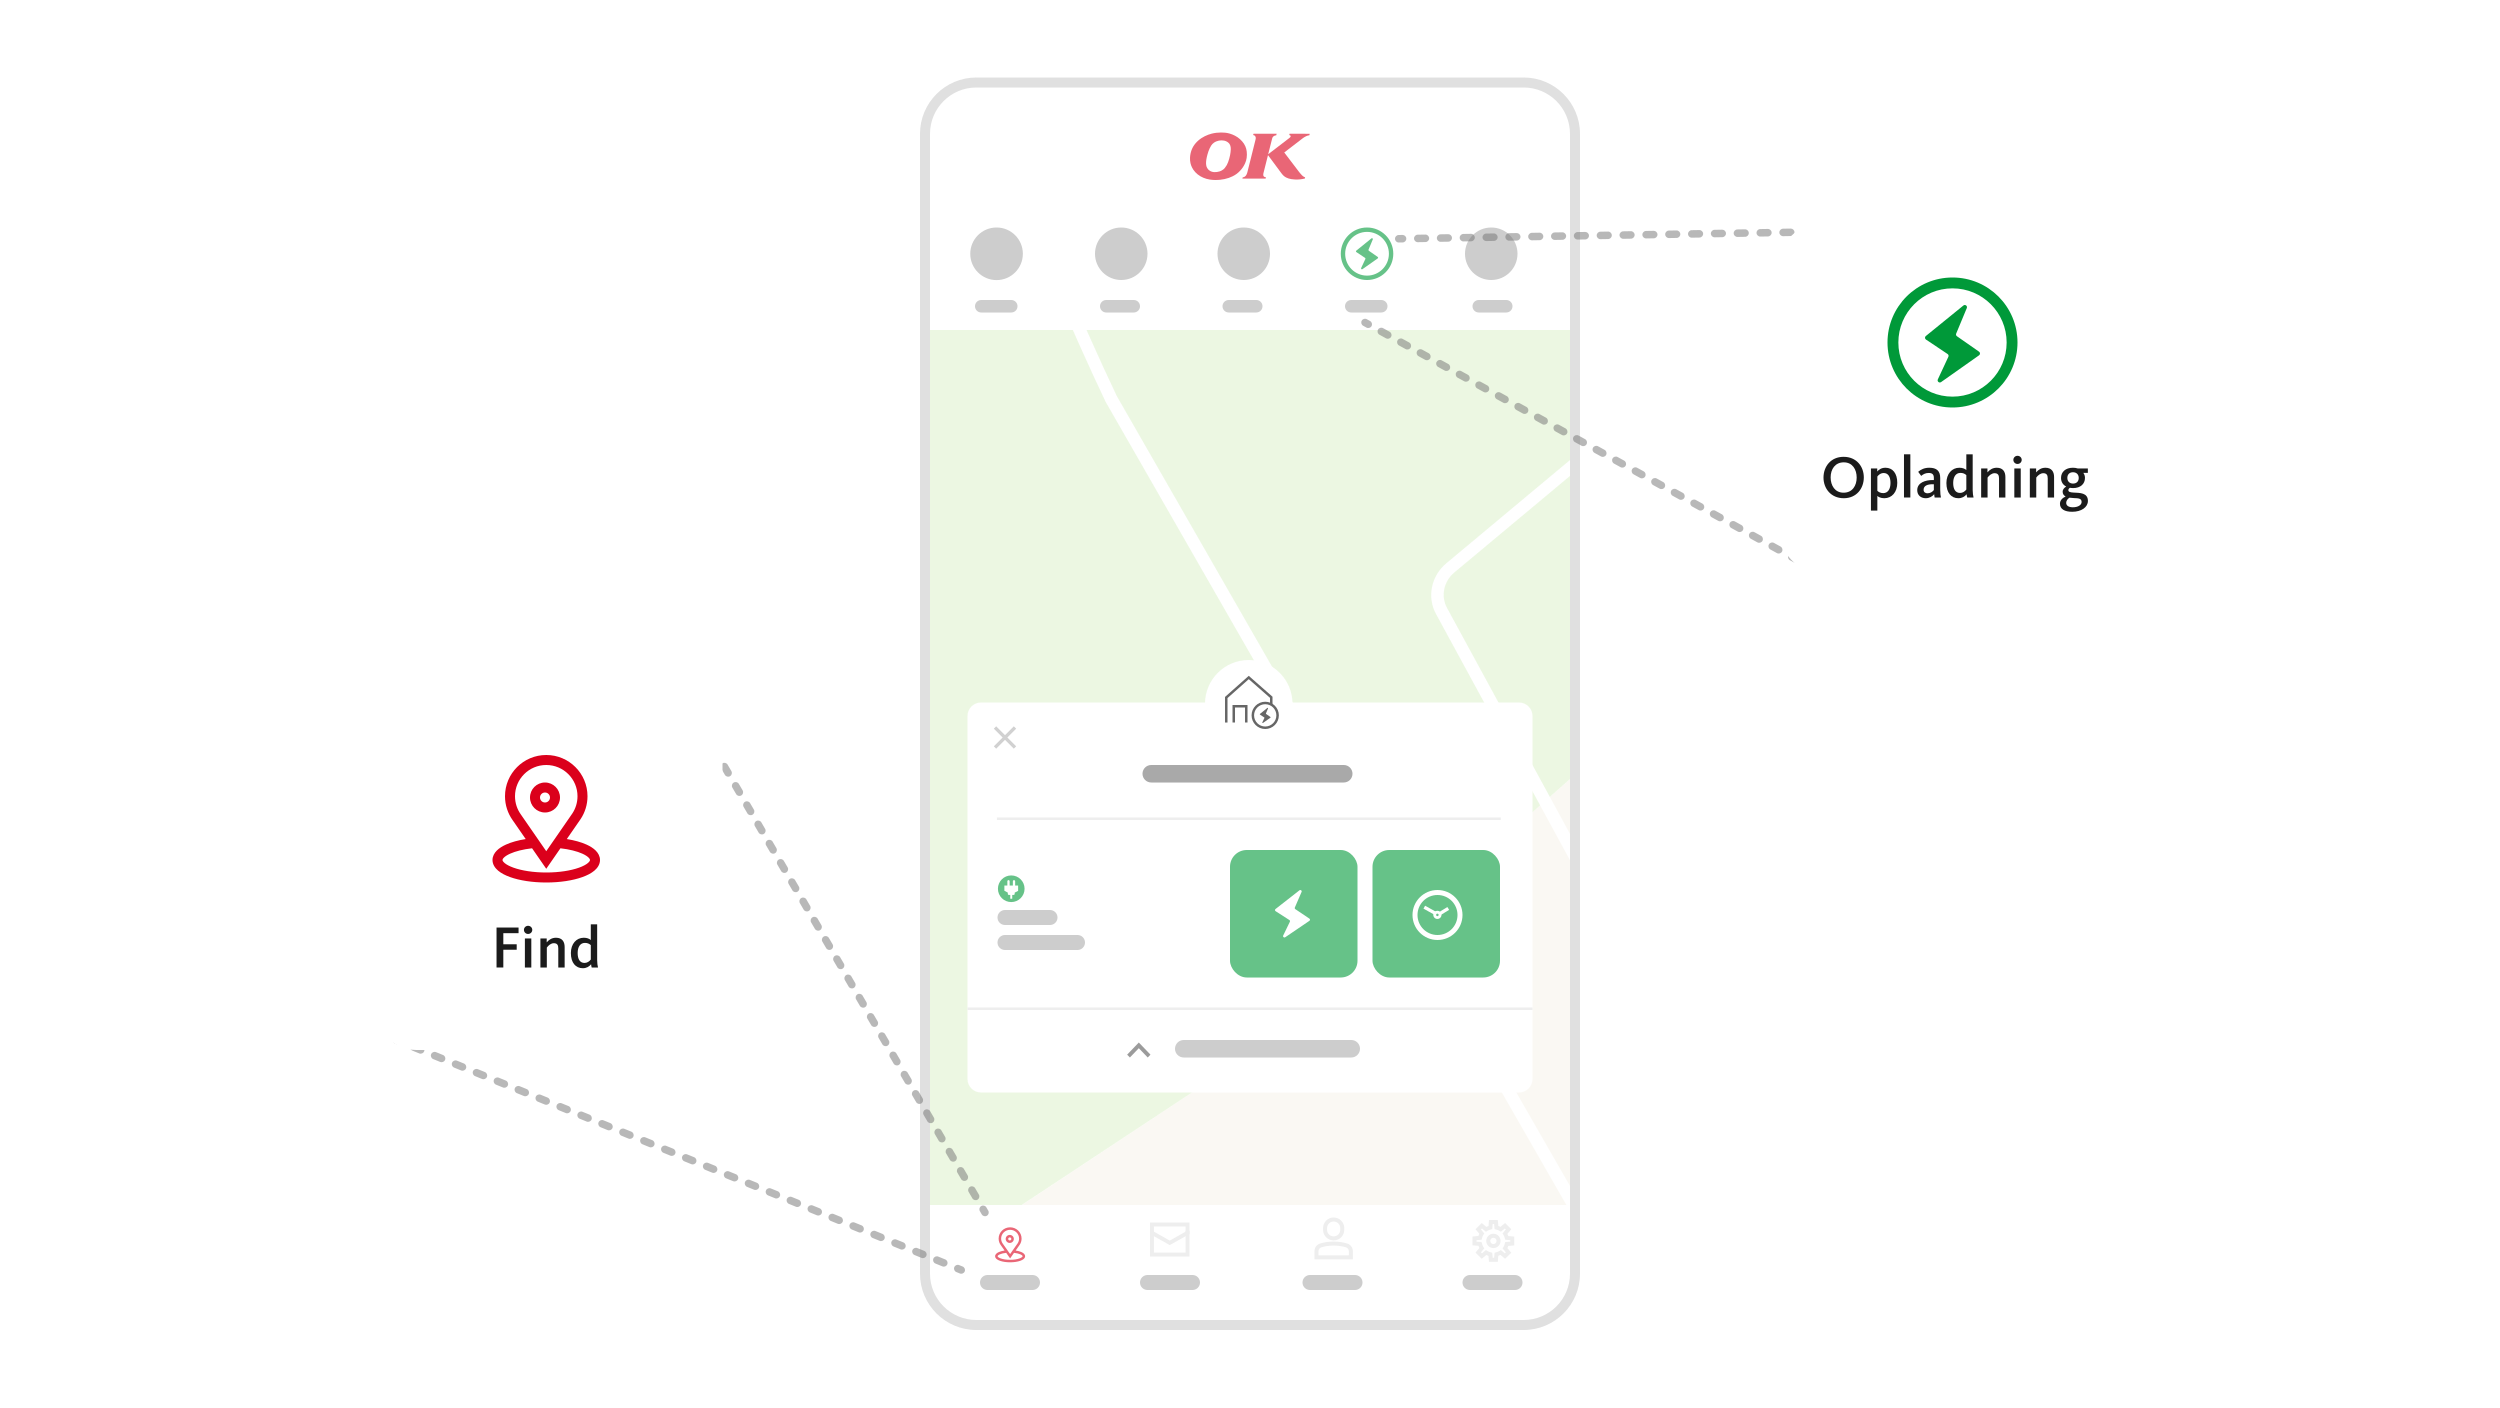 <svg width="1000" height="563" viewBox="0 0 1000 563" fill="none" xmlns="http://www.w3.org/2000/svg">
<g clip-path="url(#clip0_88_267)">
<rect width="1000" height="563" fill="white"/>
<g opacity="0.6">
<mask id="mask0_88_267" style="mask-type:alpha" maskUnits="userSpaceOnUse" x="370" y="34" width="260" height="496">
<path d="M390.285 34.787C379.252 34.787 370.309 42.985 370.309 53.099V510.901C370.309 521.014 379.252 529.213 390.285 529.213H610.024C621.056 529.213 630 521.014 630 510.901V53.099C630 42.985 621.056 34.787 610.024 34.787H571.07H560.963H441.106H429.239H390.285Z" fill="#F2F2F2"/>
</mask>
<g mask="url(#mask0_88_267)">
<path d="M364.366 511.397L514.141 412.304L635.936 304.627L640.876 556.18H353.991L364.366 511.397Z" fill="#F7F4EB"/>
<path d="M349.915 29.648H647.676V294.199L514.141 412.304L359.428 514.518L349.915 294.199V29.648Z" fill="#C1E7A1" fill-opacity="0.5"/>
<path fill-rule="evenodd" clip-rule="evenodd" d="M578.524 225.315L910.446 -51.771L913.626 -48.076L581.704 229.011C577.454 232.559 576.249 238.481 578.816 243.198L650.292 374.544C651.663 377.063 653.968 378.954 656.745 379.837L738.358 405.811L736.707 410.473L655.094 384.5C651.126 383.237 647.832 380.535 645.873 376.936L574.397 245.59C570.728 238.848 572.451 230.385 578.524 225.315ZM404.804 -61.697C417.088 -99.657 433.898 -141.026 445.524 -167.634L450.106 -165.803C438.329 -138.848 421.232 -96.734 408.971 -58.494C403.945 -42.821 399.746 -27.84 397.055 -14.843C394.352 -1.785 393.223 9.042 394.182 16.514C396.093 31.401 403.235 53.839 412.089 77.332C415.091 85.298 418.281 93.362 421.515 101.264C430.667 123.627 440.16 144.66 446.722 158.428L700.78 601.281L696.413 603.765L442.265 160.756L442.227 160.676C435.817 147.231 426.623 126.886 417.663 105.112L366.277 117.759C361.468 118.943 357.863 122.952 357.279 127.766L337.234 292.951L70.054 638.85L66.102 635.956L330.187 294.065L262.306 287.464L84.648 504.335L80.786 501.327L258.869 283.939L306.262 -62.118L208.126 -165.682C207.2 -166.66 207.276 -168.21 208.297 -169.144C209.319 -170.078 210.898 -170.043 211.824 -169.065L310.062 -65.394L404.804 -61.697ZM403.255 -56.851C398.62 -42.168 394.726 -28.087 392.162 -15.699C389.436 -2.531 388.162 8.951 389.227 17.248C391.15 32.229 398.067 54.134 406.526 76.802C382.237 85.432 328.985 101.834 288.232 106.198L311.055 -60.449L403.255 -56.851ZM287.55 111.182L264.06 282.7L332.655 289.371L352.32 127.31C353.155 120.43 358.306 114.702 365.179 113.01L415.799 100.552C413.219 94.2 410.676 87.758 408.242 81.359C383.668 90.098 329.127 106.924 287.55 111.182ZM426.915 1013.47L132.307 958.511C126.132 957.36 120.285 962.079 120.213 968.274L118.454 1117.61L113.46 1117.68L115.219 968.343C115.328 959.05 124.098 951.971 133.361 953.699L427.969 1008.65L426.915 1013.47Z" fill="white"/>
<g clip-path="url(#clip1_88_267)" filter="url(#filter0_d_88_267)">
<rect width="256.793" height="63" transform="translate(372 482)" fill="white"/>
<path fill-rule="evenodd" clip-rule="evenodd" d="M404.044 491.924C402.052 491.924 400.454 493.505 400.454 495.434C400.454 496.194 400.7 496.896 401.119 497.47L401.124 497.477L404.044 501.62L407.044 497.363C407.417 496.809 407.633 496.147 407.633 495.434C407.633 493.505 406.036 491.924 404.044 491.924ZM399.454 495.434C399.454 492.934 401.518 490.924 404.044 490.924C406.569 490.924 408.633 492.934 408.633 495.434C408.633 496.356 408.352 497.213 407.869 497.927L407.864 497.935L406.261 500.21C407.149 500.342 407.939 500.554 408.558 500.828C408.962 501.008 409.318 501.225 409.581 501.485C409.845 501.747 410.044 502.085 410.044 502.488C410.044 502.962 409.769 503.344 409.431 503.626C409.091 503.909 408.627 504.142 408.099 504.328C407.037 504.702 405.604 504.924 404.044 504.924C402.484 504.924 401.05 504.702 399.989 504.328C399.46 504.142 398.997 503.909 398.656 503.626C398.318 503.344 398.044 502.962 398.044 502.488C398.044 502.085 398.243 501.747 398.507 501.485C398.769 501.225 399.125 501.008 399.529 500.828C400.148 500.554 400.938 500.342 401.826 500.21L400.309 498.056C399.771 497.318 399.454 496.412 399.454 495.434ZM402.478 501.134C401.438 501.247 400.557 501.466 399.935 501.742C399.595 501.893 399.357 502.05 399.211 502.195C399.067 502.338 399.044 502.436 399.044 502.488C399.044 502.548 399.077 502.675 399.296 502.857C399.512 503.037 399.854 503.221 400.321 503.385C401.25 503.712 402.566 503.924 404.044 503.924C405.521 503.924 406.838 503.712 407.767 503.385C408.234 503.221 408.576 503.037 408.792 502.857C409.01 502.675 409.044 502.548 409.044 502.488C409.044 502.436 409.021 502.338 408.876 502.195C408.731 502.05 408.492 501.893 408.152 501.742C407.53 501.466 406.65 501.247 405.61 501.134L404.044 503.356L402.478 501.134ZM403.903 494.966C403.546 494.966 403.274 495.247 403.274 495.573C403.274 495.898 403.546 496.179 403.903 496.179C404.259 496.179 404.531 495.898 404.531 495.573C404.531 495.247 404.259 494.966 403.903 494.966ZM402.274 495.573C402.274 494.676 403.013 493.966 403.903 493.966C404.793 493.966 405.531 494.676 405.531 495.573C405.531 496.469 404.793 497.179 403.903 497.179C403.013 497.179 402.274 496.469 402.274 495.573Z" fill="#DB001B"/>
<path fill-rule="evenodd" clip-rule="evenodd" d="M460 492.342H461.558V501.032H474.23V492.342H475.787V502.612H460V492.342Z" fill="#E2E2E2"/>
<path fill-rule="evenodd" clip-rule="evenodd" d="M460 489H475.787V493.599L467.894 498.033L460 493.599V489ZM461.558 490.579V492.666L467.894 496.252L474.23 492.666V490.579H461.558Z" fill="#E2E2E2"/>
<path fill-rule="evenodd" clip-rule="evenodd" d="M529.228 491.237C529.228 488.888 531.116 487 533.465 487C535.813 487 537.701 488.888 537.701 491.237V491.924C537.701 494.273 535.813 496.161 533.465 496.161C531.116 496.161 529.228 494.273 529.228 491.924V491.237ZM533.465 488.598C531.998 488.598 530.826 489.77 530.826 491.237V491.924C530.826 493.391 531.998 494.562 533.465 494.562C534.932 494.562 536.103 493.391 536.103 491.924V491.237C536.103 489.77 534.932 488.598 533.465 488.598Z" fill="#E2E2E2"/>
<path fill-rule="evenodd" clip-rule="evenodd" d="M528.077 497.4C529.275 497.047 531.141 496.625 533.465 496.625C535.789 496.625 537.656 497.047 538.853 497.4C540.219 497.801 541.139 499.048 541.139 500.483V503.723H525.791V500.483C525.791 499.048 526.711 497.801 528.077 497.4ZM533.465 498.223C531.351 498.223 529.609 498.593 528.548 498.925L528.546 498.925C527.842 499.142 527.389 499.756 527.389 500.483V502.125H539.541V500.483C539.541 499.756 539.088 499.142 538.385 498.925L538.383 498.925C537.322 498.593 535.58 498.223 533.465 498.223Z" fill="#E2E2E2"/>
<path fill-rule="evenodd" clip-rule="evenodd" d="M594.5 496.362C594.5 494.77 595.77 493.5 597.362 493.5C598.954 493.5 600.223 494.77 600.223 496.362C600.223 497.954 598.954 499.224 597.362 499.224C595.77 499.224 594.5 497.954 594.5 496.362ZM597.362 495.099C596.651 495.099 596.098 495.651 596.098 496.362C596.098 497.073 596.651 497.625 597.362 497.625C598.073 497.625 598.625 497.073 598.625 496.362C598.625 495.651 598.073 495.099 597.362 495.099Z" fill="#E2E2E2"/>
<path fill-rule="evenodd" clip-rule="evenodd" d="M595.598 488H599.118L599.334 490.378C599.636 490.476 599.93 490.591 600.221 490.732L602.029 489.213L604.511 491.695L602.96 493.535C603.101 493.817 603.23 494.112 603.325 494.425L605.689 494.639V498.153L603.311 498.369C603.213 498.671 603.098 498.964 602.958 499.256L604.516 501.103L602.023 503.506L600.189 501.96C599.908 502.1 599.615 502.228 599.304 502.323L599.125 504.723H595.605L595.389 502.345C595.087 502.247 594.794 502.132 594.502 501.992L592.694 503.51L590.213 501.029L591.76 499.194C591.617 498.916 591.492 498.615 591.399 498.304L589 498.125V494.606L591.378 494.389C591.476 494.087 591.591 493.794 591.732 493.502L590.213 491.694L592.695 489.213L594.53 490.76C594.808 490.618 595.109 490.492 595.419 490.399L595.598 488ZM597.06 489.598L596.897 491.625L596.342 491.784L596.332 491.786C595.795 491.913 595.326 492.1 594.855 492.381L594.375 492.701L592.783 491.375L592.375 491.784L593.701 493.375L593.377 493.861C593.095 494.301 592.882 494.794 592.792 495.306L592.787 495.33L592.625 495.897L590.598 496.06V496.664L592.625 496.827L592.784 497.382L592.786 497.392C592.913 497.928 593.1 498.397 593.381 498.868L593.701 499.349L592.375 500.94L592.783 501.349L594.375 500.023L594.855 500.342C595.343 500.634 595.802 500.843 596.306 500.932L596.33 500.936L596.897 501.098L597.06 503.125H597.663L597.827 501.098L598.381 500.94L598.392 500.938C598.929 500.811 599.398 500.624 599.868 500.342L600.349 500.023L601.94 501.349L602.349 500.94L601.022 499.349L601.342 498.868C601.634 498.381 601.843 497.922 601.932 497.417L601.936 497.394L602.098 496.827L604.125 496.664V496.06L602.098 495.897L601.94 495.342L601.937 495.332C601.811 494.795 601.624 494.326 601.342 493.855L601.022 493.375L602.349 491.784L601.94 491.375L600.348 492.701L599.862 492.377C599.423 492.095 598.93 491.882 598.417 491.792L598.394 491.787L597.827 491.625L597.663 489.598H597.06Z" fill="#E2E2E2"/>
<path opacity="0.5" d="M456 513C456 511.343 457.343 510 459 510H477C478.657 510 480 511.343 480 513C480 514.657 478.657 516 477 516H459C457.343 516 456 514.657 456 513Z" fill="#595959"/>
<path opacity="0.5" d="M392 513C392 511.343 393.343 510 395 510H413C414.657 510 416 511.343 416 513C416 514.657 414.657 516 413 516H395C393.343 516 392 514.657 392 513Z" fill="#595959"/>
<path opacity="0.5" d="M521 513C521 511.343 522.343 510 524 510H542C543.657 510 545 511.343 545 513C545 514.657 543.657 516 542 516H524C522.343 516 521 514.657 521 513Z" fill="#595959"/>
<path opacity="0.5" d="M585 513C585 511.343 586.343 510 588 510H606C607.657 510 609 511.343 609 513C609 514.657 607.657 516 606 516H588C586.343 516 585 514.657 585 513Z" fill="#595959"/>
</g>
<g filter="url(#filter1_d_88_267)">
<rect width="256" height="98" transform="translate(372 34)" fill="white"/>
<path fill-rule="evenodd" clip-rule="evenodd" d="M497.088 70.938L496.963 71.428H506.249L506.384 70.927C506.249 70.918 506.113 70.898 505.998 70.857C505.873 70.819 505.759 70.758 505.655 70.688C505.583 70.639 505.531 70.578 505.489 70.528C505.437 70.468 505.395 70.398 505.374 70.328C505.344 70.258 505.323 70.189 505.323 70.108C505.29 69.838 505.311 69.568 505.374 69.299L507.196 62.05L512.527 69.248C512.66 69.428 512.796 69.599 512.942 69.768C513.087 69.939 513.235 70.099 513.389 70.249C513.546 70.398 513.703 70.528 513.879 70.648C514.036 70.769 514.223 70.878 514.411 70.978C514.732 71.138 515.076 71.278 515.431 71.397C515.774 71.508 516.129 71.588 516.502 71.647C516.991 71.728 517.481 71.778 517.97 71.798C519.302 71.868 520.614 71.728 521.927 71.418L522.051 70.938C521.937 70.909 521.833 70.857 521.728 70.808C521.635 70.758 521.531 70.708 521.428 70.639C521.291 70.549 521.167 70.448 521.041 70.348C520.917 70.238 520.802 70.128 520.688 70.008C520.469 69.779 520.272 69.549 520.073 69.318C519.865 69.079 519.678 68.838 519.49 68.599L513.703 60.99L521.219 55.212C521.428 55.061 521.635 54.921 521.854 54.8C522.072 54.672 522.29 54.561 522.529 54.451C522.717 54.37 522.916 54.291 523.124 54.231C523.322 54.172 523.53 54.131 523.748 54.102L523.884 53.511L515.827 53.49L515.7 54.071C515.763 54.062 515.805 54.062 515.869 54.062C515.962 54.082 516.066 54.131 516.148 54.211C516.18 54.242 516.211 54.291 516.243 54.341C516.295 54.471 516.283 54.611 516.201 54.73C516.148 54.811 516.087 54.89 516.014 54.962C515.951 55.032 515.878 55.101 515.794 55.16L507.268 61.7L508.84 55.491C508.852 55.371 508.892 55.261 508.934 55.16C508.976 55.052 509.028 54.951 509.101 54.852C509.164 54.751 509.246 54.661 509.34 54.581C509.424 54.501 509.527 54.431 509.633 54.37C509.766 54.291 509.914 54.231 510.048 54.201C510.195 54.161 510.35 54.141 510.497 54.131L510.652 53.501L501.407 53.49L501.262 54.041C501.46 54.041 501.658 54.102 501.824 54.221C501.897 54.262 501.948 54.311 502.011 54.381C502.095 54.48 502.157 54.591 502.21 54.701C502.262 54.82 502.292 54.951 502.302 55.081C502.313 55.331 502.292 55.581 502.22 55.822L498.95 68.899C498.908 69.068 498.847 69.228 498.794 69.388C498.681 69.689 498.545 69.998 498.337 70.258C498.233 70.378 498.118 70.488 498.003 70.589C497.868 70.698 497.722 70.778 497.577 70.839C497.42 70.898 497.265 70.927 497.088 70.938Z" fill="#DB001B"/>
<path fill-rule="evenodd" clip-rule="evenodd" d="M492.021 62.118C491.927 62.577 491.812 63.027 491.688 63.477C491.563 63.927 491.428 64.368 491.261 64.807C491.115 65.228 490.928 65.627 490.72 66.018C490.502 66.407 490.251 66.777 489.97 67.128C489.773 67.377 489.553 67.607 489.304 67.796C489.054 67.997 488.784 68.168 488.491 68.307C488.273 68.406 488.055 68.496 487.826 68.566C487.128 68.796 486.399 68.877 485.67 68.847C485.358 68.836 485.056 68.777 484.775 68.687C484.484 68.607 484.203 68.487 483.942 68.316C483.725 68.186 483.526 68.026 483.349 67.846C483.183 67.677 483.026 67.477 482.902 67.256C482.797 67.067 482.703 66.878 482.63 66.677C482.494 66.277 482.443 65.847 482.422 65.417C482.401 64.938 482.454 64.447 482.516 63.957C482.609 63.257 482.787 62.538 482.974 61.838C483.089 61.408 483.224 60.978 483.37 60.549C483.505 60.148 483.661 59.759 483.849 59.378C484.036 58.989 484.233 58.618 484.453 58.258C484.598 58.008 484.775 57.789 484.974 57.589C485.171 57.379 485.388 57.199 485.629 57.039C485.921 56.839 486.232 56.679 486.555 56.549C487.19 56.288 487.908 56.149 488.597 56.149C488.939 56.149 489.283 56.189 489.637 56.249C489.958 56.309 490.261 56.419 490.553 56.558C490.844 56.698 491.115 56.869 491.355 57.089C491.552 57.249 491.719 57.449 491.844 57.648C491.979 57.859 492.072 58.078 492.145 58.318C492.281 58.809 492.332 59.309 492.311 59.797C492.271 60.569 492.178 61.348 492.021 62.118ZM498.693 60.648C498.61 59.919 498.432 59.179 498.13 58.508C497.975 58.15 497.787 57.81 497.569 57.47C497.34 57.139 497.1 56.819 496.84 56.52C496.58 56.219 496.299 55.94 495.997 55.669C495.694 55.399 495.372 55.15 495.05 54.92C494.717 54.699 494.373 54.49 494.019 54.299C493.675 54.119 493.32 53.95 492.967 53.81C492.613 53.67 492.249 53.54 491.863 53.43C490.74 53.099 489.604 53 488.481 53C487.22 53.009 485.941 53.14 484.701 53.45C484.244 53.56 483.796 53.709 483.349 53.869C482.869 54.04 482.4 54.24 481.943 54.47C481.485 54.699 481.047 54.949 480.611 55.229C480.152 55.53 479.714 55.859 479.308 56.219C478.903 56.579 478.518 56.959 478.174 57.38C477.851 57.769 477.56 58.168 477.31 58.589C477.061 59.009 476.841 59.458 476.665 59.919C476.467 60.428 476.311 60.948 476.206 61.479C476.093 62.008 476.03 62.539 476.008 63.088C475.978 63.797 476.03 64.528 476.186 65.238C476.311 65.818 476.52 66.397 476.789 66.948C476.946 67.268 477.122 67.576 477.331 67.887C477.57 68.238 477.841 68.567 478.122 68.877C478.413 69.188 478.725 69.487 479.069 69.757C479.414 70.036 479.777 70.286 480.162 70.507C480.548 70.736 480.954 70.937 481.371 71.107C481.776 71.276 482.203 71.427 482.629 71.547C483.056 71.666 483.494 71.756 483.932 71.826C485.305 72.037 486.7 72.046 488.064 71.907C489.219 71.786 490.405 71.547 491.521 71.157C492.041 70.977 492.561 70.757 493.06 70.507C493.623 70.237 494.143 69.917 494.643 69.557C495.132 69.188 495.591 68.787 496.007 68.337C496.423 67.898 496.798 67.437 497.131 66.948C497.464 66.447 497.757 65.928 498.006 65.388C498.163 65.028 498.298 64.668 498.413 64.297C498.526 63.939 498.598 63.558 498.662 63.178C498.776 62.328 498.797 61.479 498.693 60.648Z" fill="#DB001B"/>
</g>
<path fill-rule="evenodd" clip-rule="evenodd" d="M546.815 110.25C551.646 110.25 555.563 106.333 555.563 101.502C555.563 96.671 551.646 92.754 546.815 92.754C541.983 92.754 538.067 96.671 538.067 101.502C538.067 106.333 541.983 110.25 546.815 110.25ZM557.317 101.502C557.317 107.302 552.615 112.004 546.815 112.004C541.015 112.004 536.313 107.302 536.313 101.502C536.313 95.702 541.015 91 546.815 91C552.615 91 557.317 95.702 557.317 101.502Z" fill="#009939"/>
<path d="M548.572 95.354L542.516 100.262C542.331 100.412 542.344 100.698 542.542 100.83L546.026 103.153C546.171 103.25 546.224 103.438 546.15 103.596L544.454 107.226C544.301 107.554 544.681 107.872 544.976 107.664L551.095 103.356C551.295 103.215 551.295 102.918 551.094 102.778L547.53 100.296C547.394 100.201 547.343 100.024 547.407 99.871L549.119 95.764C549.26 95.426 548.856 95.124 548.572 95.354Z" fill="#009939"/>
<path opacity="0.5" d="M409.143 101.519C409.143 107.328 404.433 112.037 398.624 112.037C392.815 112.037 388.105 107.328 388.105 101.519C388.105 95.709 392.815 91 398.624 91C404.433 91 409.143 95.709 409.143 101.519Z" fill="#595959"/>
<path opacity="0.5" d="M459 101.5C459 107.299 454.299 112 448.5 112C442.701 112 438 107.299 438 101.5C438 95.701 442.701 91 448.5 91C454.299 91 459 95.701 459 101.5Z" fill="#595959"/>
<path opacity="0.5" d="M508 101.5C508 107.299 503.299 112 497.5 112C491.701 112 487 107.299 487 101.5C487 95.701 491.701 91 497.5 91C503.299 91 508 95.701 508 101.5Z" fill="#595959"/>
<path opacity="0.5" d="M607 101.5C607 107.299 602.299 112 596.5 112C590.701 112 586 107.299 586 101.5C586 95.701 590.701 91 596.5 91C602.299 91 607 95.701 607 101.5Z" fill="#595959"/>
<path opacity="0.5" d="M390 122.5C390 121.119 391.119 120 392.5 120H404.5C405.881 120 407 121.119 407 122.5C407 123.881 405.881 125 404.5 125H392.5C391.119 125 390 123.881 390 122.5Z" fill="#595959"/>
<path opacity="0.5" d="M440 122.5C440 121.119 441.119 120 442.5 120H453.5C454.881 120 456 121.119 456 122.5C456 123.881 454.881 125 453.5 125H442.5C441.119 125 440 123.881 440 122.5Z" fill="#595959"/>
<path opacity="0.5" d="M489 122.5C489 121.119 490.119 120 491.5 120H502.5C503.881 120 505 121.119 505 122.5C505 123.881 503.881 125 502.5 125H491.5C490.119 125 489 123.881 489 122.5Z" fill="#595959"/>
<path opacity="0.5" d="M538 122.5C538 121.119 539.119 120 540.5 120H552.5C553.881 120 555 121.119 555 122.5C555 123.881 553.881 125 552.5 125H540.5C539.119 125 538 123.881 538 122.5Z" fill="#595959"/>
<path opacity="0.5" d="M589 122.5C589 121.119 590.119 120 591.5 120H602.5C603.881 120 605 121.119 605 122.5C605 123.881 603.881 125 602.5 125H591.5C590.119 125 589 123.881 589 122.5Z" fill="#595959"/>
</g>
<g filter="url(#filter2_d_88_267)">
<path d="M387 286.392C387 283.414 389.414 281 392.392 281H607.608C610.586 281 613 283.414 613 286.392V431.608C613 434.586 610.586 437 607.608 437H392.392C389.414 437 387 434.586 387 431.608V286.392Z" fill="white"/>
</g>
<path fill-rule="evenodd" clip-rule="evenodd" d="M402 295.943L398.471 299.471L397.528 298.529L401.057 295L397.528 291.471L398.471 290.529L402 294.057L405.528 290.529L406.471 291.471L402.943 295L406.471 298.529L405.528 299.471L402 295.943Z" fill="#B2B2B2"/>
<path d="M520.535 351.388L511.527 358.688C511.252 358.911 511.272 359.336 511.566 359.532L516.749 362.988C516.964 363.132 517.043 363.412 516.933 363.647L514.41 369.048C514.182 369.535 514.747 370.008 515.187 369.699L524.289 363.29C524.587 363.081 524.585 362.639 524.287 362.431L518.986 358.738C518.783 358.597 518.707 358.334 518.802 358.106L521.349 351.997C521.559 351.494 520.958 351.045 520.535 351.388Z" fill="white"/>
<g clip-path="url(#clip2_88_267)">
<path d="M404.5 360.828C407.443 360.828 409.828 358.443 409.828 355.5C409.828 352.557 407.443 350.172 404.5 350.172C401.557 350.172 399.172 352.557 399.172 355.5C399.172 358.443 401.557 360.828 404.5 360.828Z" fill="#009939"/>
<path fill-rule="evenodd" clip-rule="evenodd" d="M403.538 357.97C403.31 357.97 403.125 357.785 403.125 357.557V357.047L401.75 356.297V354.22H402.942V352.506C402.942 352.253 403.147 352.047 403.4 352.047C403.653 352.047 403.859 352.253 403.859 352.506V354.22H405.142V352.506C405.142 352.253 405.347 352.047 405.6 352.047C405.853 352.047 406.059 352.253 406.059 352.506V354.22H407.25V356.357L405.875 357.055V357.557C405.875 357.785 405.691 357.97 405.463 357.97H404.893V359.503H404.107V357.97H403.538Z" fill="white"/>
</g>
<path opacity="0.5" d="M399 367C399 365.343 400.343 364 402 364H420C421.657 364 423 365.343 423 367C423 368.657 421.657 370 420 370H402C400.343 370 399 368.657 399 367Z" fill="#595959"/>
<path opacity="0.5" d="M399 377C399 375.343 400.343 374 402 374H431C432.657 374 434 375.343 434 377C434 378.657 432.657 380 431 380H402C400.343 380 399 378.657 399 377Z" fill="#595959"/>
<path fill-rule="evenodd" clip-rule="evenodd" d="M450.854 421.858L455.52 417L455.52 417.001L455.521 417L460.187 421.858L459.09 423L455.52 419.285L451.951 423L450.854 421.858Z" fill="#595959"/>
<path opacity="0.5" d="M470 419.5C470 417.567 471.567 416 473.5 416H540.5C542.433 416 544 417.567 544 419.5C544 421.433 542.433 423 540.5 423H473.5C471.567 423 470 421.433 470 419.5Z" fill="#595959"/>
<g filter="url(#filter3_d_88_267)">
<path d="M517 281.5C517 291.165 509.165 299 499.5 299C489.835 299 482 291.165 482 281.5C482 271.835 489.835 264 499.5 264C509.165 264 517 271.835 517 281.5Z" fill="white"/>
</g>
<path fill-rule="evenodd" clip-rule="evenodd" d="M499.503 270.335L509.003 278.687V282H508.006V279.138L499.507 271.665L491.003 279.224V289H490.006V278.776L499.503 270.335Z" fill="black"/>
<path fill-rule="evenodd" clip-rule="evenodd" d="M493.006 282.002H499.003L499.003 289L498.006 289L498.006 282.998H494.003L494.003 289L493.006 289L493.006 282.002Z" fill="black"/>
<path fill-rule="evenodd" clip-rule="evenodd" d="M506.087 281.686C503.625 281.686 501.628 283.683 501.628 286.146C501.628 288.609 503.625 290.606 506.087 290.606C508.549 290.606 510.545 288.609 510.545 286.146C510.545 283.683 508.549 281.686 506.087 281.686ZM500.632 286.146C500.632 283.133 503.074 280.69 506.087 280.69C509.1 280.69 511.542 283.133 511.542 286.146C511.542 289.159 509.1 291.602 506.087 291.602C503.074 291.602 500.632 289.159 500.632 286.146Z" fill="black"/>
<path d="M506.941 283.173L503.988 285.567C503.898 285.64 503.905 285.779 504.001 285.843L505.7 286.976C505.771 287.023 505.796 287.115 505.76 287.192L504.933 288.963C504.859 289.122 505.044 289.277 505.188 289.176L508.172 287.075C508.269 287.007 508.269 286.862 508.171 286.794L506.433 285.583C506.367 285.537 506.342 285.45 506.373 285.376L507.208 283.373C507.277 283.208 507.08 283.061 506.941 283.173Z" fill="black"/>
<path fill-rule="evenodd" clip-rule="evenodd" d="M600.295 328L398.781 328L398.781 327L600.295 327L600.295 328Z" fill="#E2E2E2"/>
<path fill-rule="evenodd" clip-rule="evenodd" d="M613 404L387 404L387 403L613 403L613 404Z" fill="#E2E2E2"/>
<g filter="url(#filter4_d_88_267)">
<rect x="492" y="340" width="51" height="51" rx="6.711" fill="#009939"/>
</g>
<path d="M519.776 356.123L510.206 363.609C509.915 363.837 509.936 364.273 510.248 364.474L515.754 368.018C515.983 368.166 516.066 368.453 515.949 368.693L513.269 374.231C513.028 374.731 513.628 375.216 514.095 374.899L523.764 368.328C524.08 368.113 524.079 367.66 523.761 367.447L518.13 363.66C517.915 363.516 517.834 363.246 517.935 363.012L520.641 356.748C520.864 356.233 520.225 355.772 519.776 356.123Z" fill="white"/>
<path opacity="0.6" d="M457 309.5C457 307.567 458.567 306 460.5 306H537.5C539.433 306 541 307.567 541 309.5C541 311.433 539.433 313 537.5 313H460.5C458.567 313 457 311.433 457 309.5Z" fill="#101010"/>
<g filter="url(#filter5_d_88_267)">
<rect x="549" y="340" width="51" height="51" rx="6.711" fill="#009939"/>
</g>
<path fill-rule="evenodd" clip-rule="evenodd" d="M573.833 365.928L569.394 363.451L570.043 362.287L574.483 364.763L573.833 365.928Z" fill="white"/>
<path fill-rule="evenodd" clip-rule="evenodd" d="M575.587 364.87L578.951 362.814L579.647 363.952L576.282 366.008L575.587 364.87Z" fill="white"/>
<path fill-rule="evenodd" clip-rule="evenodd" d="M575 374C579.418 374 583 370.418 583 366C583 361.582 579.418 358 575 358C570.582 358 567 361.582 567 366C567 370.418 570.582 374 575 374ZM575 376C580.523 376 585 371.523 585 366C585 360.477 580.523 356 575 356C569.477 356 565 360.477 565 366C565 371.523 569.477 376 575 376Z" fill="white"/>
<path fill-rule="evenodd" clip-rule="evenodd" d="M574.953 366.455C575.231 366.455 575.455 366.23 575.455 365.953C575.455 365.676 575.231 365.451 574.953 365.451C574.676 365.451 574.451 365.676 574.451 365.953C574.451 366.23 574.676 366.455 574.953 366.455ZM574.953 367.589C575.857 367.589 576.589 366.856 576.589 365.953C576.589 365.05 575.857 364.318 574.953 364.318C574.05 364.318 573.318 365.05 573.318 365.953C573.318 366.856 574.05 367.589 574.953 367.589Z" fill="white"/>
<path fill-rule="evenodd" clip-rule="evenodd" d="M390.548 31H609.452C621.905 31 632 41.095 632 53.548V509.452C632 521.905 621.905 532 609.452 532H390.548C378.095 532 368 521.905 368 509.452V53.548C368 41.095 378.095 31 390.548 31ZM390.548 35C380.304 35 372 43.304 372 53.548V509.452C372 519.696 380.304 528 390.548 528H609.452C619.696 528 628 519.696 628 509.452V53.548C628 43.304 619.696 35 609.452 35H390.548Z" fill="#CBCBCB"/>
</g>
<path opacity="0.5" fill-rule="evenodd" clip-rule="evenodd" d="M394.757 486.295C394.042 486.713 393.123 486.472 392.705 485.757L391.955 484.473C391.537 483.758 391.778 482.84 392.493 482.422C393.208 482.004 394.127 482.245 394.545 482.96L395.295 484.243C395.713 484.958 395.472 485.877 394.757 486.295ZM391.007 479.878C390.292 480.296 389.373 480.055 388.955 479.34L387.455 476.773C387.037 476.058 387.278 475.14 387.993 474.722C388.708 474.304 389.627 474.545 390.045 475.26L391.545 477.826C391.963 478.542 391.722 479.46 391.007 479.878ZM386.507 472.178C385.792 472.596 384.873 472.355 384.455 471.64L382.955 469.074C382.537 468.358 382.778 467.44 383.493 467.022C384.208 466.604 385.127 466.845 385.545 467.56L387.045 470.126C387.463 470.842 387.222 471.76 386.507 472.178ZM382.007 464.478C381.292 464.896 380.373 464.655 379.955 463.94L378.455 461.373C378.037 460.658 378.278 459.74 378.993 459.322C379.708 458.904 380.627 459.145 381.045 459.86L382.545 462.426C382.963 463.142 382.722 464.06 382.007 464.478ZM377.507 456.778C376.792 457.196 375.873 456.955 375.455 456.24L373.955 453.674C373.537 452.958 373.778 452.04 374.493 451.622C375.208 451.204 376.127 451.445 376.545 452.16L378.045 454.726C378.463 455.442 378.222 456.36 377.507 456.778ZM373.007 449.078C372.292 449.496 371.373 449.255 370.955 448.54L369.455 445.974C369.037 445.258 369.278 444.34 369.993 443.922C370.708 443.504 371.627 443.745 372.045 444.46L373.545 447.026C373.963 447.742 373.722 448.66 373.007 449.078ZM368.507 441.378C367.792 441.796 366.873 441.555 366.455 440.84L364.955 438.274C364.537 437.558 364.778 436.64 365.493 436.222C366.208 435.804 367.127 436.045 367.545 436.76L369.045 439.326C369.463 440.042 369.222 440.96 368.507 441.378ZM364.007 433.678C363.292 434.096 362.373 433.855 361.955 433.14L360.455 430.574C360.037 429.858 360.278 428.94 360.993 428.522C361.708 428.104 362.627 428.345 363.045 429.06L364.545 431.626C364.963 432.342 364.722 433.26 364.007 433.678ZM359.507 425.978C358.792 426.396 357.873 426.155 357.455 425.44L355.955 422.874C355.537 422.158 355.778 421.24 356.493 420.822C357.208 420.404 358.127 420.645 358.545 421.36L360.045 423.926C360.463 424.642 360.222 425.56 359.507 425.978ZM355.007 418.278C354.292 418.696 353.373 418.455 352.955 417.74L351.455 415.174C351.037 414.458 351.278 413.54 351.993 413.122C352.708 412.704 353.627 412.945 354.045 413.66L355.545 416.226C355.963 416.942 355.722 417.86 355.007 418.278ZM350.507 410.578C349.792 410.996 348.873 410.755 348.455 410.04L346.955 407.474C346.537 406.758 346.778 405.84 347.493 405.422C348.208 405.004 349.127 405.245 349.545 405.96L351.045 408.526C351.463 409.242 351.222 410.16 350.507 410.578ZM346.007 402.878C345.292 403.296 344.373 403.055 343.955 402.34L342.455 399.774C342.037 399.058 342.278 398.14 342.993 397.722C343.708 397.304 344.627 397.545 345.045 398.26L346.545 400.827C346.963 401.542 346.722 402.46 346.007 402.878ZM341.507 395.178C340.792 395.596 339.873 395.355 339.455 394.64L337.955 392.074C337.537 391.358 337.778 390.44 338.493 390.022C339.208 389.604 340.127 389.845 340.545 390.56L342.045 393.127C342.463 393.842 342.222 394.76 341.507 395.178ZM337.007 387.478C336.292 387.896 335.373 387.655 334.955 386.94L333.455 384.374C333.037 383.658 333.278 382.74 333.993 382.322C334.708 381.904 335.627 382.145 336.045 382.86L337.545 385.427C337.963 386.142 337.722 387.06 337.007 387.478ZM332.507 379.778C331.792 380.196 330.873 379.955 330.455 379.24L328.955 376.674C328.537 375.958 328.778 375.04 329.493 374.622C330.208 374.204 331.127 374.445 331.545 375.16L333.045 377.727C333.463 378.442 333.222 379.36 332.507 379.778ZM328.007 372.078C327.292 372.496 326.373 372.255 325.955 371.54L324.455 368.974C324.037 368.258 324.278 367.34 324.993 366.922C325.708 366.504 326.627 366.745 327.045 367.46L328.545 370.027C328.963 370.742 328.722 371.66 328.007 372.078ZM323.507 364.378C322.792 364.796 321.873 364.555 321.455 363.84L319.955 361.274C319.537 360.558 319.778 359.64 320.493 359.222C321.208 358.804 322.127 359.045 322.545 359.76L324.045 362.327C324.463 363.042 324.222 363.96 323.507 364.378ZM319.007 356.678C318.292 357.096 317.373 356.855 316.955 356.14L315.455 353.574C315.037 352.858 315.278 351.94 315.993 351.522C316.708 351.104 317.627 351.345 318.045 352.06L319.545 354.627C319.963 355.342 319.722 356.26 319.007 356.678ZM314.507 348.978C313.792 349.396 312.873 349.155 312.455 348.44L310.955 345.874C310.537 345.158 310.778 344.24 311.493 343.822C312.208 343.404 313.127 343.645 313.545 344.36L315.045 346.927C315.463 347.642 315.222 348.56 314.507 348.978ZM310.007 341.278C309.292 341.696 308.373 341.455 307.955 340.74L306.455 338.174C306.037 337.458 306.278 336.54 306.993 336.122C307.708 335.704 308.627 335.945 309.045 336.66L310.545 339.227C310.963 339.942 310.722 340.86 310.007 341.278ZM305.507 333.578C304.792 333.996 303.873 333.755 303.455 333.04L301.955 330.474C301.537 329.758 301.778 328.84 302.493 328.422C303.208 328.004 304.127 328.245 304.545 328.96L306.045 331.527C306.463 332.242 306.222 333.16 305.507 333.578ZM301.007 325.878C300.292 326.296 299.373 326.055 298.955 325.34L297.455 322.774C297.037 322.058 297.278 321.14 297.993 320.722C298.708 320.304 299.627 320.545 300.045 321.26L301.545 323.827C301.963 324.542 301.722 325.46 301.007 325.878ZM296.507 318.178C295.792 318.596 294.873 318.355 294.455 317.64L292.955 315.074C292.537 314.358 292.778 313.44 293.493 313.022C294.208 312.604 295.127 312.845 295.545 313.56L297.045 316.127C297.463 316.842 297.222 317.76 296.507 318.178ZM292.007 310.478C291.292 310.896 290.373 310.655 289.955 309.94L288.455 307.374C288.037 306.658 288.278 305.74 288.993 305.322C289.708 304.904 290.627 305.145 291.045 305.86L292.545 308.427C292.963 309.142 292.722 310.06 292.007 310.478ZM287.507 302.778C286.792 303.196 285.873 302.955 285.455 302.24L283.955 299.674C283.537 298.958 283.778 298.04 284.493 297.622C285.208 297.204 286.127 297.445 286.545 298.16L288.045 300.727C288.463 301.442 288.222 302.36 287.507 302.778ZM283.007 295.078C282.292 295.496 281.373 295.255 280.955 294.54L280.205 293.257C279.787 292.542 280.028 291.623 280.743 291.205C281.458 290.787 282.377 291.028 282.795 291.743L283.545 293.027C283.963 293.742 283.722 294.66 283.007 295.078Z" fill="#727272"/>
<path opacity="0.5" fill-rule="evenodd" clip-rule="evenodd" d="M835 90.975C835.013 91.804 834.353 92.486 833.525 92.5L832.002 92.525C831.174 92.538 830.492 91.878 830.478 91.05C830.464 90.221 831.125 89.539 831.953 89.525L833.475 89.5C834.304 89.487 834.986 90.147 835 90.975ZM827.389 91.1C827.402 91.929 826.742 92.611 825.914 92.625L822.869 92.675C822.041 92.688 821.358 92.028 821.345 91.2C821.331 90.371 821.991 89.689 822.82 89.675L825.864 89.625C826.693 89.612 827.375 90.272 827.389 91.1ZM818.255 91.25C818.269 92.079 817.608 92.761 816.78 92.775L813.736 92.825C812.907 92.838 812.225 92.178 812.211 91.35C812.198 90.521 812.858 89.839 813.686 89.825L816.731 89.775C817.559 89.762 818.242 90.422 818.255 91.25ZM809.122 91.4C809.136 92.229 808.475 92.911 807.647 92.925L804.602 92.975C803.774 92.988 803.092 92.328 803.078 91.5C803.064 90.671 803.725 89.989 804.553 89.975L807.598 89.925C808.426 89.912 809.108 90.572 809.122 91.4ZM799.989 91.55C800.002 92.379 799.342 93.061 798.513 93.075L795.469 93.125C794.641 93.138 793.958 92.478 793.945 91.65C793.931 90.821 794.591 90.139 795.42 90.125L798.464 90.075C799.293 90.062 799.975 90.722 799.989 91.55ZM790.855 91.7C790.869 92.529 790.208 93.211 789.38 93.225L786.336 93.275C785.507 93.288 784.825 92.628 784.811 91.8C784.798 90.971 785.458 90.289 786.286 90.275L789.331 90.225C790.159 90.212 790.842 90.872 790.855 91.7ZM781.722 91.85C781.736 92.679 781.075 93.361 780.247 93.375L777.202 93.425C776.374 93.438 775.692 92.778 775.678 91.95C775.664 91.121 776.325 90.439 777.153 90.425L780.198 90.375C781.026 90.362 781.708 91.022 781.722 91.85ZM772.589 92C772.602 92.829 771.942 93.511 771.113 93.525L768.069 93.575C767.241 93.588 766.558 92.928 766.545 92.1C766.531 91.271 767.191 90.589 768.02 90.575L771.064 90.525C771.893 90.512 772.575 91.172 772.589 92ZM763.455 92.15C763.469 92.979 762.808 93.661 761.98 93.675L758.936 93.725C758.107 93.738 757.425 93.078 757.411 92.25C757.398 91.421 758.058 90.739 758.886 90.725L761.931 90.675C762.759 90.662 763.442 91.322 763.455 92.15ZM754.322 92.3C754.336 93.129 753.675 93.811 752.847 93.825L749.802 93.875C748.974 93.888 748.292 93.228 748.278 92.4C748.264 91.571 748.925 90.889 749.753 90.875L752.798 90.825C753.626 90.812 754.308 91.472 754.322 92.3ZM745.189 92.45C745.202 93.279 744.542 93.961 743.713 93.975L740.669 94.025C739.841 94.038 739.158 93.378 739.145 92.55C739.131 91.721 739.791 91.039 740.62 91.025L743.664 90.975C744.493 90.962 745.175 91.622 745.189 92.45ZM736.055 92.6C736.069 93.429 735.408 94.111 734.58 94.125L731.536 94.175C730.707 94.188 730.025 93.528 730.011 92.7C729.998 91.871 730.658 91.189 731.486 91.175L734.531 91.125C735.359 91.112 736.042 91.772 736.055 92.6ZM726.922 92.75C726.936 93.579 726.275 94.261 725.447 94.275L722.402 94.325C721.574 94.338 720.892 93.678 720.878 92.85C720.864 92.021 721.525 91.339 722.353 91.325L725.398 91.275C726.226 91.262 726.908 91.922 726.922 92.75ZM717.789 92.9C717.802 93.729 717.142 94.411 716.313 94.425L713.269 94.475C712.441 94.488 711.758 93.828 711.745 93C711.731 92.171 712.391 91.489 713.22 91.475L716.264 91.425C717.093 91.412 717.775 92.072 717.789 92.9ZM708.655 93.05C708.669 93.879 708.008 94.561 707.18 94.575L704.136 94.625C703.307 94.638 702.625 93.978 702.611 93.15C702.598 92.321 703.258 91.639 704.086 91.625L707.131 91.575C707.959 91.562 708.642 92.222 708.655 93.05ZM699.522 93.2C699.536 94.029 698.875 94.711 698.047 94.725L695.002 94.775C694.174 94.788 693.492 94.128 693.478 93.3C693.464 92.471 694.125 91.789 694.953 91.775L697.998 91.725C698.826 91.712 699.508 92.372 699.522 93.2ZM690.389 93.35C690.402 94.179 689.742 94.861 688.913 94.875L685.869 94.925C685.041 94.938 684.358 94.278 684.345 93.45C684.331 92.621 684.991 91.939 685.82 91.925L688.864 91.875C689.693 91.862 690.375 92.522 690.389 93.35ZM681.255 93.5C681.269 94.329 680.608 95.011 679.78 95.025L676.736 95.075C675.907 95.088 675.225 94.428 675.211 93.6C675.198 92.771 675.858 92.089 676.686 92.075L679.731 92.025C680.559 92.012 681.242 92.672 681.255 93.5ZM672.122 93.65C672.136 94.479 671.475 95.161 670.647 95.175L667.602 95.225C666.774 95.238 666.092 94.578 666.078 93.75C666.064 92.921 666.725 92.239 667.553 92.225L670.598 92.175C671.426 92.162 672.108 92.822 672.122 93.65ZM662.989 93.8C663.002 94.629 662.342 95.311 661.513 95.325L658.469 95.375C657.641 95.388 656.958 94.728 656.945 93.9C656.931 93.071 657.591 92.389 658.42 92.375L661.464 92.325C662.293 92.312 662.975 92.972 662.989 93.8ZM653.855 93.95C653.869 94.779 653.208 95.461 652.38 95.475L649.336 95.525C648.507 95.538 647.825 94.878 647.811 94.05C647.798 93.221 648.458 92.539 649.286 92.525L652.331 92.475C653.159 92.462 653.842 93.122 653.855 93.95ZM644.722 94.1C644.736 94.929 644.075 95.611 643.247 95.625L640.202 95.675C639.374 95.688 638.692 95.028 638.678 94.2C638.664 93.371 639.325 92.689 640.153 92.675L643.198 92.625C644.026 92.612 644.708 93.272 644.722 94.1ZM635.589 94.25C635.602 95.079 634.942 95.761 634.113 95.775L631.069 95.825C630.241 95.838 629.558 95.178 629.545 94.35C629.531 93.521 630.191 92.839 631.02 92.825L634.064 92.775C634.893 92.762 635.575 93.422 635.589 94.25ZM626.455 94.4C626.469 95.229 625.808 95.911 624.98 95.925L621.936 95.975C621.107 95.988 620.425 95.328 620.411 94.5C620.398 93.671 621.058 92.989 621.886 92.975L624.931 92.925C625.759 92.912 626.442 93.572 626.455 94.4ZM617.322 94.55C617.336 95.379 616.675 96.061 615.847 96.075L612.802 96.125C611.974 96.138 611.292 95.478 611.278 94.65C611.264 93.821 611.925 93.139 612.753 93.125L615.798 93.075C616.626 93.062 617.308 93.722 617.322 94.55ZM608.189 94.7C608.202 95.529 607.542 96.211 606.713 96.225L603.669 96.275C602.841 96.288 602.158 95.628 602.145 94.8C602.131 93.971 602.791 93.289 603.62 93.275L606.664 93.225C607.493 93.212 608.175 93.872 608.189 94.7ZM599.055 94.85C599.069 95.679 598.408 96.361 597.58 96.375L594.536 96.425C593.707 96.438 593.025 95.778 593.011 94.95C592.998 94.121 593.658 93.439 594.486 93.425L597.531 93.375C598.359 93.362 599.042 94.022 599.055 94.85ZM589.922 95C589.936 95.829 589.275 96.511 588.447 96.525L585.402 96.575C584.574 96.588 583.892 95.928 583.878 95.1C583.864 94.271 584.525 93.589 585.353 93.575L588.398 93.525C589.226 93.512 589.908 94.172 589.922 95ZM580.789 95.15C580.802 95.979 580.142 96.661 579.313 96.675L576.269 96.725C575.441 96.738 574.758 96.078 574.745 95.25C574.731 94.421 575.391 93.739 576.22 93.725L579.264 93.675C580.093 93.662 580.775 94.322 580.789 95.15ZM571.655 95.3C571.669 96.129 571.008 96.811 570.18 96.825L567.136 96.875C566.307 96.888 565.625 96.228 565.611 95.4C565.598 94.571 566.258 93.889 567.086 93.875L570.131 93.825C570.959 93.812 571.642 94.472 571.655 95.3ZM562.522 95.45C562.536 96.279 561.875 96.961 561.047 96.975L559.525 97C558.696 97.013 558.014 96.353 558 95.525C557.987 94.696 558.647 94.014 559.475 94L560.997 93.975C561.826 93.962 562.508 94.622 562.522 95.45Z" fill="#727272"/>
<path opacity="0.5" fill-rule="evenodd" clip-rule="evenodd" d="M719.315 224.222C718.916 224.948 718.004 225.214 717.278 224.815L715.975 224.099C715.249 223.7 714.983 222.788 715.382 222.062C715.781 221.336 716.693 221.071 717.419 221.469L718.722 222.185C719.448 222.584 719.714 223.496 719.315 224.222ZM712.8 220.643C712.401 221.369 711.489 221.634 710.763 221.235L708.157 219.803C707.431 219.404 707.165 218.492 707.564 217.766C707.963 217.04 708.875 216.775 709.601 217.174L712.207 218.606C712.933 219.005 713.198 219.917 712.8 220.643ZM704.981 216.347C704.582 217.073 703.671 217.339 702.944 216.94L700.338 215.508C699.612 215.109 699.347 214.197 699.746 213.471C700.145 212.745 701.057 212.48 701.783 212.879L704.389 214.31C705.115 214.709 705.38 215.621 704.981 216.347ZM697.163 212.052C696.764 212.778 695.852 213.043 695.126 212.644L692.52 211.212C691.794 210.813 691.529 209.902 691.928 209.175C692.327 208.449 693.239 208.184 693.965 208.583L696.571 210.015C697.297 210.414 697.562 211.326 697.163 212.052ZM689.345 207.756C688.946 208.482 688.034 208.748 687.308 208.349L684.702 206.917C683.976 206.518 683.711 205.606 684.11 204.88C684.509 204.154 685.421 203.889 686.147 204.288L688.753 205.719C689.479 206.118 689.744 207.03 689.345 207.756ZM681.527 203.461C681.128 204.187 680.216 204.452 679.49 204.053L676.884 202.621C676.158 202.223 675.893 201.311 676.291 200.585C676.69 199.858 677.602 199.593 678.328 199.992L680.934 201.424C681.661 201.823 681.926 202.735 681.527 203.461ZM673.709 199.166C673.31 199.892 672.398 200.157 671.672 199.758L669.066 198.326C668.34 197.927 668.074 197.015 668.473 196.289C668.872 195.563 669.784 195.298 670.51 195.697L673.116 197.129C673.842 197.527 674.108 198.439 673.709 199.166ZM665.89 194.87C665.492 195.596 664.58 195.861 663.854 195.462L661.247 194.031C660.521 193.632 660.256 192.72 660.655 191.994C661.054 191.268 661.966 191.002 662.692 191.401L665.298 192.833C666.024 193.232 666.289 194.144 665.89 194.87ZM658.072 190.575C657.673 191.301 656.761 191.566 656.035 191.167L653.429 189.735C652.703 189.336 652.438 188.424 652.837 187.698C653.236 186.972 654.148 186.707 654.874 187.106L657.48 188.538C658.206 188.937 658.471 189.849 658.072 190.575ZM650.254 186.279C649.855 187.005 648.943 187.27 648.217 186.871L645.611 185.44C644.885 185.041 644.62 184.129 645.019 183.403C645.418 182.677 646.33 182.411 647.056 182.81L649.662 184.242C650.388 184.641 650.653 185.553 650.254 186.279ZM642.436 181.984C642.037 182.71 641.125 182.975 640.399 182.576L637.793 181.144C637.067 180.745 636.802 179.833 637.201 179.107C637.599 178.381 638.511 178.116 639.238 178.515L641.844 179.947C642.57 180.346 642.835 181.258 642.436 181.984ZM634.618 177.688C634.219 178.414 633.307 178.679 632.581 178.281L629.975 176.849C629.249 176.45 628.983 175.538 629.382 174.812C629.781 174.086 630.693 173.821 631.419 174.219L634.025 175.651C634.751 176.05 635.017 176.962 634.618 177.688ZM626.8 173.393C626.401 174.119 625.489 174.384 624.763 173.985L622.157 172.553C621.431 172.154 621.165 171.242 621.564 170.516C621.963 169.79 622.875 169.525 623.601 169.924L626.207 171.356C626.933 171.755 627.198 172.667 626.8 173.393ZM618.981 169.097C618.582 169.823 617.671 170.089 616.944 169.69L614.338 168.258C613.612 167.859 613.347 166.947 613.746 166.221C614.145 165.495 615.057 165.23 615.783 165.629L618.389 167.06C619.115 167.459 619.38 168.371 618.981 169.097ZM611.163 164.802C610.764 165.528 609.852 165.793 609.126 165.394L606.52 163.962C605.794 163.563 605.529 162.652 605.928 161.925C606.327 161.199 607.239 160.934 607.965 161.333L610.571 162.765C611.297 163.164 611.562 164.076 611.163 164.802ZM603.345 160.506C602.946 161.232 602.034 161.498 601.308 161.099L598.702 159.667C597.976 159.268 597.711 158.356 598.11 157.63C598.509 156.904 599.421 156.639 600.147 157.038L602.753 158.469C603.479 158.868 603.744 159.78 603.345 160.506ZM595.527 156.211C595.128 156.937 594.216 157.202 593.49 156.803L590.884 155.371C590.158 154.973 589.893 154.061 590.291 153.335C590.69 152.608 591.602 152.343 592.328 152.742L594.934 154.174C595.661 154.573 595.926 155.485 595.527 156.211ZM587.709 151.915C587.31 152.642 586.398 152.907 585.672 152.508L583.066 151.076C582.34 150.677 582.074 149.765 582.473 149.039C582.872 148.313 583.784 148.048 584.51 148.447L587.116 149.879C587.842 150.277 588.108 151.189 587.709 151.915ZM579.89 147.62C579.492 148.346 578.58 148.611 577.853 148.212L575.247 146.781C574.521 146.382 574.256 145.47 574.655 144.744C575.054 144.018 575.966 143.752 576.692 144.151L579.298 145.583C580.024 145.982 580.289 146.894 579.89 147.62ZM572.072 143.325C571.673 144.051 570.761 144.316 570.035 143.917L567.429 142.485C566.703 142.086 566.438 141.174 566.837 140.448C567.236 139.722 568.148 139.457 568.874 139.856L571.48 141.288C572.206 141.687 572.471 142.599 572.072 143.325ZM564.254 139.029C563.855 139.755 562.943 140.02 562.217 139.621L559.611 138.19C558.885 137.791 558.62 136.879 559.019 136.153C559.418 135.427 560.33 135.161 561.056 135.56L563.662 136.992C564.388 137.391 564.653 138.303 564.254 139.029ZM556.436 134.734C556.037 135.46 555.125 135.725 554.399 135.326L551.793 133.894C551.067 133.495 550.802 132.583 551.201 131.857C551.599 131.131 552.511 130.866 553.237 131.265L555.844 132.697C556.57 133.096 556.835 134.008 556.436 134.734ZM548.618 130.438C548.219 131.164 547.307 131.429 546.581 131.031L545.278 130.315C544.552 129.916 544.287 129.004 544.685 128.278C545.084 127.552 545.996 127.286 546.722 127.685L548.025 128.401C548.751 128.8 549.017 129.712 548.618 130.438Z" fill="#727272"/>
<path opacity="0.5" fill-rule="evenodd" clip-rule="evenodd" d="M385.889 508.566C385.577 509.333 384.702 509.702 383.934 509.389L382.539 508.821C381.772 508.509 381.403 507.634 381.716 506.867C382.028 506.099 382.903 505.731 383.671 506.043L385.066 506.611C385.833 506.923 386.202 507.798 385.889 508.566ZM378.914 505.726C378.602 506.493 377.726 506.862 376.959 506.55L374.169 505.414C373.402 505.102 373.033 504.226 373.345 503.459C373.658 502.692 374.533 502.323 375.3 502.635L378.09 503.771C378.858 504.084 379.226 504.959 378.914 505.726ZM370.544 502.319C370.231 503.086 369.356 503.455 368.589 503.142L365.799 502.007C365.031 501.694 364.663 500.819 364.975 500.052C365.287 499.284 366.162 498.916 366.93 499.228L369.72 500.364C370.487 500.676 370.856 501.551 370.544 502.319ZM362.173 498.911C361.861 499.679 360.986 500.047 360.218 499.735L357.428 498.599C356.661 498.287 356.292 497.412 356.605 496.644C356.917 495.877 357.792 495.508 358.559 495.821L361.35 496.956C362.117 497.269 362.486 498.144 362.173 498.911ZM353.803 495.504C353.491 496.271 352.615 496.64 351.848 496.328L349.058 495.192C348.291 494.879 347.922 494.004 348.234 493.237C348.547 492.47 349.422 492.101 350.189 492.413L352.979 493.549C353.746 493.861 354.115 494.737 353.803 495.504ZM345.433 492.096C345.12 492.864 344.245 493.233 343.478 492.92L340.688 491.784C339.92 491.472 339.551 490.597 339.864 489.83C340.176 489.062 341.051 488.693 341.819 489.006L344.609 490.142C345.376 490.454 345.745 491.329 345.433 492.096ZM337.062 488.689C336.75 489.456 335.875 489.825 335.107 489.513L332.317 488.377C331.55 488.065 331.181 487.189 331.493 486.422C331.806 485.655 332.681 485.286 333.448 485.598L336.238 486.734C337.006 487.047 337.375 487.922 337.062 488.689ZM328.692 485.282C328.379 486.049 327.504 486.418 326.737 486.105L323.947 484.97C323.18 484.657 322.811 483.782 323.123 483.015C323.435 482.247 324.311 481.879 325.078 482.191L327.868 483.327C328.635 483.639 329.004 484.514 328.692 485.282ZM320.321 481.874C320.009 482.642 319.134 483.01 318.367 482.698L315.576 481.562C314.809 481.25 314.44 480.375 314.753 479.607C315.065 478.84 315.94 478.471 316.708 478.784L319.498 479.919C320.265 480.232 320.634 481.107 320.321 481.874ZM311.951 478.467C311.639 479.234 310.763 479.603 309.996 479.291L307.206 478.155C306.439 477.842 306.07 476.967 306.382 476.2C306.695 475.433 307.57 475.064 308.337 475.376L311.127 476.512C311.895 476.824 312.263 477.7 311.951 478.467ZM303.581 475.059C303.268 475.827 302.393 476.196 301.626 475.883L298.836 474.747C298.068 474.435 297.7 473.56 298.012 472.793C298.324 472.025 299.2 471.656 299.967 471.969L302.757 473.105C303.524 473.417 303.893 474.292 303.581 475.059ZM295.21 471.652C294.898 472.419 294.023 472.788 293.255 472.476L290.465 471.34C289.698 471.028 289.329 470.152 289.642 469.385C289.954 468.618 290.829 468.249 291.596 468.561L294.387 469.697C295.154 470.01 295.523 470.885 295.21 471.652ZM286.84 468.245C286.528 469.012 285.652 469.381 284.885 469.068L282.095 467.933C281.328 467.62 280.959 466.745 281.271 465.978C281.584 465.21 282.459 464.842 283.226 465.154L286.016 466.29C286.783 466.602 287.152 467.477 286.84 468.245ZM278.47 464.837C278.157 465.605 277.282 465.973 276.515 465.661L273.725 464.525C272.957 464.213 272.589 463.338 272.901 462.57C273.213 461.803 274.088 461.434 274.856 461.747L277.646 462.882C278.413 463.195 278.782 464.07 278.47 464.837ZM270.099 461.43C269.787 462.197 268.912 462.566 268.144 462.254L265.354 461.118C264.587 460.805 264.218 459.93 264.53 459.163C264.843 458.396 265.718 458.027 266.485 458.339L269.275 459.475C270.043 459.787 270.412 460.663 270.099 461.43ZM261.729 458.022C261.416 458.79 260.541 459.158 259.774 458.846L256.984 457.71C256.217 457.398 255.848 456.523 256.16 455.755C256.472 454.988 257.348 454.619 258.115 454.932L260.905 456.068C261.672 456.38 262.041 457.255 261.729 458.022ZM253.358 454.615C253.046 455.382 252.171 455.751 251.404 455.439L248.613 454.303C247.846 453.991 247.477 453.115 247.79 452.348C248.102 451.581 248.977 451.212 249.745 451.524L252.535 452.66C253.302 452.972 253.671 453.848 253.358 454.615ZM244.988 451.208C244.676 451.975 243.801 452.344 243.033 452.031L240.243 450.896C239.476 450.583 239.107 449.708 239.419 448.941C239.732 448.173 240.607 447.805 241.374 448.117L244.164 449.253C244.932 449.565 245.3 450.44 244.988 451.208ZM236.618 447.8C236.305 448.567 235.43 448.936 234.663 448.624L231.873 447.488C231.105 447.176 230.737 446.301 231.049 445.533C231.361 444.766 232.237 444.397 233.004 444.71L235.794 445.845C236.561 446.158 236.93 447.033 236.618 447.8ZM228.247 444.393C227.935 445.16 227.06 445.529 226.293 445.217L223.502 444.081C222.735 443.768 222.366 442.893 222.679 442.126C222.991 441.359 223.866 440.99 224.633 441.302L227.424 442.438C228.191 442.75 228.56 443.625 228.247 444.393ZM219.877 440.985C219.565 441.753 218.689 442.121 217.922 441.809L215.132 440.673C214.365 440.361 213.996 439.486 214.308 438.718C214.621 437.951 215.496 437.582 216.263 437.895L219.053 439.031C219.821 439.343 220.189 440.218 219.877 440.985ZM211.507 437.578C211.194 438.345 210.319 438.714 209.552 438.402L206.762 437.266C205.994 436.954 205.626 436.078 205.938 435.311C206.25 434.544 207.125 434.175 207.893 434.487L210.683 435.623C211.45 435.935 211.819 436.811 211.507 437.578ZM203.136 434.171C202.824 434.938 201.949 435.307 201.181 434.994L198.391 433.859C197.624 433.546 197.255 432.671 197.568 431.904C197.88 431.136 198.755 430.768 199.522 431.08L202.313 432.216C203.08 432.528 203.449 433.403 203.136 434.171ZM194.766 430.763C194.454 431.53 193.578 431.899 192.811 431.587L190.021 430.451C189.254 430.139 188.885 429.264 189.197 428.496C189.51 427.729 190.385 427.36 191.152 427.673L193.942 428.808C194.709 429.121 195.078 429.996 194.766 430.763ZM186.396 427.356C186.083 428.123 185.208 428.492 184.441 428.179L181.651 427.044C180.883 426.731 180.514 425.856 180.827 425.089C181.139 424.322 182.014 423.953 182.782 424.265L185.572 425.401C186.339 425.713 186.708 426.588 186.396 427.356ZM178.025 423.948C177.713 424.716 176.838 425.084 176.07 424.772L173.28 423.636C172.513 423.324 172.144 422.449 172.456 421.681C172.769 420.914 173.644 420.545 174.411 420.858L177.201 421.994C177.969 422.306 178.338 423.181 178.025 423.948ZM169.655 420.541C169.342 421.308 168.467 421.677 167.7 421.365L164.91 420.229C164.143 419.917 163.774 419.041 164.086 418.274C164.398 417.507 165.274 417.138 166.041 417.45L168.831 418.586C169.598 418.898 169.967 419.774 169.655 420.541ZM161.284 417.134C160.972 417.901 160.097 418.27 159.33 417.957L157.934 417.389C157.167 417.077 156.798 416.202 157.111 415.435C157.423 414.667 158.298 414.298 159.066 414.611L160.461 415.179C161.228 415.491 161.597 416.366 161.284 417.134Z" fill="#727272"/>
<g filter="url(#filter6_d_88_267)">
<rect x="148" y="279" width="141" height="141" rx="18.553" fill="white"/>
<path d="M198.616 387H201.328V379.896H206.68V377.712H201.328V373.272H207.424V371.016H198.616V387Z" fill="#1B1B1B"/>
<path d="M211.227 373.584C212.187 373.584 212.907 372.84 212.907 371.952C212.907 371.064 212.187 370.32 211.227 370.32C210.291 370.32 209.571 371.064 209.571 371.952C209.571 372.84 210.291 373.584 211.227 373.584ZM209.955 387H212.523V375.384H209.955V387Z" fill="#1B1B1B"/>
<path d="M216.162 387H218.73V379.032C219.354 378.168 220.386 377.28 221.538 377.28C222.858 377.28 223.314 378.024 223.314 379.32V387H225.858V378.792C225.858 376.728 224.898 375.096 222.402 375.096C220.866 375.096 219.618 375.816 218.682 376.944V375.384H216.162V387Z" fill="#1B1B1B"/>
<path d="M233.128 387.288C234.568 387.288 235.648 386.664 236.44 385.704C236.464 386.112 236.584 386.736 236.68 387H239.2C239.032 386.304 238.864 385.248 238.864 384.096V369.72H236.32V376.008C235.696 375.456 234.736 375.096 233.512 375.096C230.56 375.096 228.352 377.52 228.352 381.216C228.352 385.104 230.272 387.288 233.128 387.288ZM233.824 385.176C231.904 385.176 231.064 383.592 231.064 381.192C231.064 378.768 232.096 377.16 233.968 377.16C235 377.16 235.72 377.496 236.32 378.048V383.808C235.744 384.6 234.808 385.176 233.824 385.176Z" fill="#1B1B1B"/>
<path fill-rule="evenodd" clip-rule="evenodd" d="M218.5 306C211.596 306 206 311.596 206 318.5C206 321.211 206.861 323.716 208.325 325.762L208.334 325.776L218.5 340.483L228.939 325.38C230.241 323.407 231 321.045 231 318.5C231 311.596 225.404 306 218.5 306ZM202 318.5C202 309.387 209.387 302 218.5 302C227.613 302 235 309.387 235 318.5C235 321.862 233.992 324.994 232.262 327.605L232.252 327.621L226.72 335.624C229.758 336.108 232.465 336.86 234.611 337.831C236.06 338.487 237.349 339.286 238.305 340.253C239.268 341.227 240 342.492 240 344C240 345.779 238.99 347.207 237.762 348.25C236.525 349.299 234.854 350.154 232.964 350.832C229.167 352.195 224.053 353 218.5 353C212.947 353 207.833 352.195 204.036 350.832C202.146 350.154 200.475 349.299 199.238 348.25C198.01 347.207 197 345.779 197 344C197 342.492 197.732 341.227 198.695 340.253C199.65 339.286 200.94 338.487 202.389 337.831C204.534 336.86 207.242 336.108 210.279 335.624L205.062 328.076C203.134 325.375 202 322.067 202 318.5ZM212.829 339.313C209.225 339.723 206.184 340.505 204.038 341.476C202.849 342.014 202.032 342.567 201.54 343.065C201.056 343.555 201 343.866 201 344C201 344.154 201.081 344.567 201.827 345.2C202.564 345.825 203.748 346.479 205.387 347.067C208.647 348.238 213.283 349 218.5 349C223.717 349 228.353 348.238 231.613 347.067C233.252 346.479 234.436 345.825 235.173 345.2C235.919 344.567 236 344.154 236 344C236 343.866 235.944 343.555 235.46 343.065C234.968 342.567 234.151 342.014 232.962 341.475C230.816 340.505 227.775 339.723 224.171 339.313L218.5 347.517L212.829 339.313ZM218 317C216.895 317 216 317.895 216 319C216 320.105 216.895 321 218 321C219.105 321 220 320.105 220 319C220 317.895 219.105 317 218 317ZM212 319C212 315.686 214.686 313 218 313C221.314 313 224 315.686 224 319C224 322.314 221.314 325 218 325C214.686 325 212 322.314 212 319Z" fill="#DB001B"/>
</g>
<g filter="url(#filter7_d_88_267)">
<rect x="711" y="89" width="141" height="141" rx="18.553" fill="white"/>
<path d="M737.51 199.288C742.67 199.288 745.526 195.328 745.526 190.96C745.526 186.616 742.622 182.728 737.438 182.728C732.278 182.728 729.398 186.664 729.398 191.032C729.398 195.376 732.35 199.288 737.51 199.288ZM737.438 197.08C733.982 197.08 732.254 194.224 732.254 190.96C732.254 187.696 734.03 184.936 737.51 184.936C740.99 184.936 742.67 187.768 742.67 191.032C742.67 194.272 740.942 197.08 737.438 197.08Z" fill="#1B1B1B"/>
<path d="M748.373 204.232H750.941V198.376C751.349 198.736 752.213 199.288 753.725 199.288C756.749 199.288 758.909 196.84 758.909 193.168C758.909 189.304 757.061 187.096 754.181 187.096C752.549 187.096 751.517 187.864 750.893 188.608V187.384H748.373V204.232ZM753.293 197.248C752.093 197.248 751.397 196.744 750.941 196.336V190.6C751.205 190.216 752.117 189.208 753.485 189.208C755.333 189.208 756.197 190.816 756.197 193.192C756.197 195.616 755.165 197.248 753.293 197.248Z" fill="#1B1B1B"/>
<path d="M761.594 199H764.138V181.72H761.594V199Z" fill="#1B1B1B"/>
<path d="M770.301 199.288C771.789 199.288 772.989 198.544 773.661 197.68C773.685 198.04 773.781 198.688 773.853 199H776.373C776.229 198.352 776.085 197.296 776.085 195.928V191.2C776.085 188.32 774.597 187.096 771.717 187.096C769.773 187.096 768.309 187.792 767.277 188.728L768.477 190.36C769.317 189.64 770.277 189.184 771.453 189.184C772.941 189.184 773.541 189.784 773.541 191.176V192.016H773.085C770.133 192.016 766.893 193.048 766.893 196.072C766.893 198.088 768.357 199.288 770.301 199.288ZM770.973 197.32C770.253 197.32 769.437 196.936 769.437 195.928C769.437 194.296 770.949 193.696 773.085 193.696H773.541V196.024C772.941 196.768 772.101 197.32 770.973 197.32Z" fill="#1B1B1B"/>
<path d="M783.339 199.288C784.779 199.288 785.859 198.664 786.651 197.704C786.675 198.112 786.795 198.736 786.891 199H789.411C789.243 198.304 789.075 197.248 789.075 196.096V181.72H786.531V188.008C785.907 187.456 784.947 187.096 783.723 187.096C780.771 187.096 778.563 189.52 778.563 193.216C778.563 197.104 780.483 199.288 783.339 199.288ZM784.035 197.176C782.115 197.176 781.275 195.592 781.275 193.192C781.275 190.768 782.307 189.16 784.179 189.16C785.211 189.16 785.931 189.496 786.531 190.048V195.808C785.955 196.6 785.019 197.176 784.035 197.176Z" fill="#1B1B1B"/>
<path d="M792.459 199H795.027V191.032C795.651 190.168 796.683 189.28 797.835 189.28C799.155 189.28 799.611 190.024 799.611 191.32V199H802.155V190.792C802.155 188.728 801.195 187.096 798.699 187.096C797.163 187.096 795.915 187.816 794.979 188.944V187.384H792.459V199Z" fill="#1B1B1B"/>
<path d="M807.001 185.584C807.961 185.584 808.681 184.84 808.681 183.952C808.681 183.064 807.961 182.32 807.001 182.32C806.065 182.32 805.345 183.064 805.345 183.952C805.345 184.84 806.065 185.584 807.001 185.584ZM805.729 199H808.297V187.384H805.729V199Z" fill="#1B1B1B"/>
<path d="M811.935 199H814.503V191.032C815.127 190.168 816.159 189.28 817.311 189.28C818.631 189.28 819.087 190.024 819.087 191.32V199H821.631V190.792C821.631 188.728 820.671 187.096 818.175 187.096C816.639 187.096 815.391 187.816 814.455 188.944V187.384H811.935V199Z" fill="#1B1B1B"/>
<path d="M828.877 204.712C832.525 204.712 835.165 202.912 835.165 200.368C835.165 197.08 831.925 197.152 829.453 197.032C828.061 196.96 827.341 196.744 827.341 196.048C827.341 195.688 827.605 195.328 827.989 195.112C828.421 195.184 828.805 195.232 829.261 195.232C832.213 195.232 833.989 193.552 833.989 191.176C833.989 190.408 833.773 189.784 833.341 189.16H835.141V187.384H831.109C830.533 187.192 829.885 187.096 829.165 187.096C826.189 187.096 824.413 188.8 824.413 191.176C824.413 192.832 825.229 193.936 826.453 194.608V194.656C825.733 195.064 825.061 195.76 825.061 196.72C825.061 197.632 825.565 198.208 826.213 198.568V198.616C825.061 199.144 823.981 200.08 823.981 201.496C823.981 203.632 825.853 204.712 828.877 204.712ZM829.141 202.912C827.341 202.912 826.477 202.168 826.477 201.136C826.477 200.32 827.005 199.552 827.797 199.072C828.397 199.144 829.021 199.192 829.693 199.24C831.229 199.312 832.645 199.288 832.645 200.776C832.645 202 831.229 202.912 829.141 202.912ZM829.213 193.432C827.845 193.432 826.933 192.544 826.933 191.176C826.933 189.784 827.797 188.896 829.189 188.896C830.581 188.896 831.493 189.784 831.493 191.176C831.493 192.544 830.629 193.432 829.213 193.432Z" fill="#1B1B1B"/>
</g>
<path fill-rule="evenodd" clip-rule="evenodd" d="M781 158.657C792.961 158.657 802.657 148.961 802.657 137C802.657 125.039 792.961 115.343 781 115.343C769.039 115.343 759.343 125.039 759.343 137C759.343 148.961 769.039 158.657 781 158.657ZM807 137C807 151.359 795.359 163 781 163C766.641 163 755 151.359 755 137C755 122.641 766.641 111 781 111C795.359 111 807 122.641 807 137Z" fill="#009939"/>
<path d="M785.362 122.201L770.324 134.415C769.866 134.787 769.899 135.499 770.39 135.827L779.042 141.609C779.402 141.849 779.532 142.317 779.349 142.71L775.137 151.746C774.758 152.561 775.701 153.352 776.434 152.835L791.629 142.114C792.125 141.763 792.123 141.025 791.625 140.676L782.776 134.498C782.438 134.262 782.31 133.822 782.469 133.441L786.721 123.22C787.071 122.379 786.069 121.627 785.362 122.201Z" fill="#009939"/>
</g>
<defs>
<filter id="filter0_d_88_267" x="368.576" y="478.576" width="263.641" height="69.848" filterUnits="userSpaceOnUse" color-interpolation-filters="sRGB">
<feFlood flood-opacity="0" result="BackgroundImageFix"/>
<feColorMatrix in="SourceAlpha" type="matrix" values="0 0 0 0 0 0 0 0 0 0 0 0 0 0 0 0 0 0 127 0" result="hardAlpha"/>
<feOffset/>
<feGaussianBlur stdDeviation="1.712"/>
<feComposite in2="hardAlpha" operator="out"/>
<feColorMatrix type="matrix" values="0 0 0 0 0 0 0 0 0 0 0 0 0 0 0 0 0 0 0.2 0"/>
<feBlend mode="normal" in2="BackgroundImageFix" result="effect1_dropShadow_88_267"/>
<feBlend mode="normal" in="SourceGraphic" in2="effect1_dropShadow_88_267" result="shape"/>
</filter>
<filter id="filter1_d_88_267" x="366.539" y="28.539" width="266.923" height="108.923" filterUnits="userSpaceOnUse" color-interpolation-filters="sRGB">
<feFlood flood-opacity="0" result="BackgroundImageFix"/>
<feColorMatrix in="SourceAlpha" type="matrix" values="0 0 0 0 0 0 0 0 0 0 0 0 0 0 0 0 0 0 127 0" result="hardAlpha"/>
<feOffset/>
<feGaussianBlur stdDeviation="2.731"/>
<feComposite in2="hardAlpha" operator="out"/>
<feColorMatrix type="matrix" values="0 0 0 0 0 0 0 0 0 0 0 0 0 0 0 0 0 0 0.2 0"/>
<feBlend mode="normal" in2="BackgroundImageFix" result="effect1_dropShadow_88_267"/>
<feBlend mode="normal" in="SourceGraphic" in2="effect1_dropShadow_88_267" result="shape"/>
</filter>
<filter id="filter2_d_88_267" x="378.912" y="272.912" width="242.175" height="172.175" filterUnits="userSpaceOnUse" color-interpolation-filters="sRGB">
<feFlood flood-opacity="0" result="BackgroundImageFix"/>
<feColorMatrix in="SourceAlpha" type="matrix" values="0 0 0 0 0 0 0 0 0 0 0 0 0 0 0 0 0 0 127 0" result="hardAlpha"/>
<feOffset/>
<feGaussianBlur stdDeviation="4.044"/>
<feComposite in2="hardAlpha" operator="out"/>
<feColorMatrix type="matrix" values="0 0 0 0 0 0 0 0 0 0 0 0 0 0 0 0 0 0 0.2 0"/>
<feBlend mode="normal" in2="BackgroundImageFix" result="effect1_dropShadow_88_267"/>
<feBlend mode="normal" in="SourceGraphic" in2="effect1_dropShadow_88_267" result="shape"/>
</filter>
<filter id="filter3_d_88_267" x="468.241" y="250.241" width="62.519" height="62.519" filterUnits="userSpaceOnUse" color-interpolation-filters="sRGB">
<feFlood flood-opacity="0" result="BackgroundImageFix"/>
<feColorMatrix in="SourceAlpha" type="matrix" values="0 0 0 0 0 0 0 0 0 0 0 0 0 0 0 0 0 0 127 0" result="hardAlpha"/>
<feOffset/>
<feGaussianBlur stdDeviation="6.88"/>
<feComposite in2="hardAlpha" operator="out"/>
<feColorMatrix type="matrix" values="0 0 0 0 0 0 0 0 0 0 0 0 0 0 0 0 0 0 0.1 0"/>
<feBlend mode="normal" in2="BackgroundImageFix" result="effect1_dropShadow_88_267"/>
<feBlend mode="normal" in="SourceGraphic" in2="effect1_dropShadow_88_267" result="shape"/>
</filter>
<filter id="filter4_d_88_267" x="483.947" y="331.947" width="67.105" height="67.105" filterUnits="userSpaceOnUse" color-interpolation-filters="sRGB">
<feFlood flood-opacity="0" result="BackgroundImageFix"/>
<feColorMatrix in="SourceAlpha" type="matrix" values="0 0 0 0 0 0 0 0 0 0 0 0 0 0 0 0 0 0 127 0" result="hardAlpha"/>
<feOffset/>
<feGaussianBlur stdDeviation="4.026"/>
<feComposite in2="hardAlpha" operator="out"/>
<feColorMatrix type="matrix" values="0 0 0 0 0 0 0 0 0 0 0 0 0 0 0 0 0 0 0.2 0"/>
<feBlend mode="normal" in2="BackgroundImageFix" result="effect1_dropShadow_88_267"/>
<feBlend mode="normal" in="SourceGraphic" in2="effect1_dropShadow_88_267" result="shape"/>
</filter>
<filter id="filter5_d_88_267" x="540.947" y="331.947" width="67.105" height="67.105" filterUnits="userSpaceOnUse" color-interpolation-filters="sRGB">
<feFlood flood-opacity="0" result="BackgroundImageFix"/>
<feColorMatrix in="SourceAlpha" type="matrix" values="0 0 0 0 0 0 0 0 0 0 0 0 0 0 0 0 0 0 127 0" result="hardAlpha"/>
<feOffset/>
<feGaussianBlur stdDeviation="4.026"/>
<feComposite in2="hardAlpha" operator="out"/>
<feColorMatrix type="matrix" values="0 0 0 0 0 0 0 0 0 0 0 0 0 0 0 0 0 0 0.2 0"/>
<feBlend mode="normal" in2="BackgroundImageFix" result="effect1_dropShadow_88_267"/>
<feBlend mode="normal" in="SourceGraphic" in2="effect1_dropShadow_88_267" result="shape"/>
</filter>
<filter id="filter6_d_88_267" x="125.737" y="256.737" width="185.526" height="185.526" filterUnits="userSpaceOnUse" color-interpolation-filters="sRGB">
<feFlood flood-opacity="0" result="BackgroundImageFix"/>
<feColorMatrix in="SourceAlpha" type="matrix" values="0 0 0 0 0 0 0 0 0 0 0 0 0 0 0 0 0 0 127 0" result="hardAlpha"/>
<feOffset/>
<feGaussianBlur stdDeviation="11.132"/>
<feComposite in2="hardAlpha" operator="out"/>
<feColorMatrix type="matrix" values="0 0 0 0 0 0 0 0 0 0 0 0 0 0 0 0 0 0 0.2 0"/>
<feBlend mode="normal" in2="BackgroundImageFix" result="effect1_dropShadow_88_267"/>
<feBlend mode="normal" in="SourceGraphic" in2="effect1_dropShadow_88_267" result="shape"/>
</filter>
<filter id="filter7_d_88_267" x="688.737" y="66.737" width="185.526" height="185.526" filterUnits="userSpaceOnUse" color-interpolation-filters="sRGB">
<feFlood flood-opacity="0" result="BackgroundImageFix"/>
<feColorMatrix in="SourceAlpha" type="matrix" values="0 0 0 0 0 0 0 0 0 0 0 0 0 0 0 0 0 0 127 0" result="hardAlpha"/>
<feOffset/>
<feGaussianBlur stdDeviation="11.132"/>
<feComposite in2="hardAlpha" operator="out"/>
<feColorMatrix type="matrix" values="0 0 0 0 0 0 0 0 0 0 0 0 0 0 0 0 0 0 0.2 0"/>
<feBlend mode="normal" in2="BackgroundImageFix" result="effect1_dropShadow_88_267"/>
<feBlend mode="normal" in="SourceGraphic" in2="effect1_dropShadow_88_267" result="shape"/>
</filter>
<clipPath id="clip0_88_267">
<rect width="1000" height="563" fill="white"/>
</clipPath>
<clipPath id="clip1_88_267">
<rect width="256.793" height="63" fill="white" transform="translate(372 482)"/>
</clipPath>
<clipPath id="clip2_88_267">
<rect width="11" height="11" fill="white" transform="translate(399 350)"/>
</clipPath>
</defs>
</svg>
